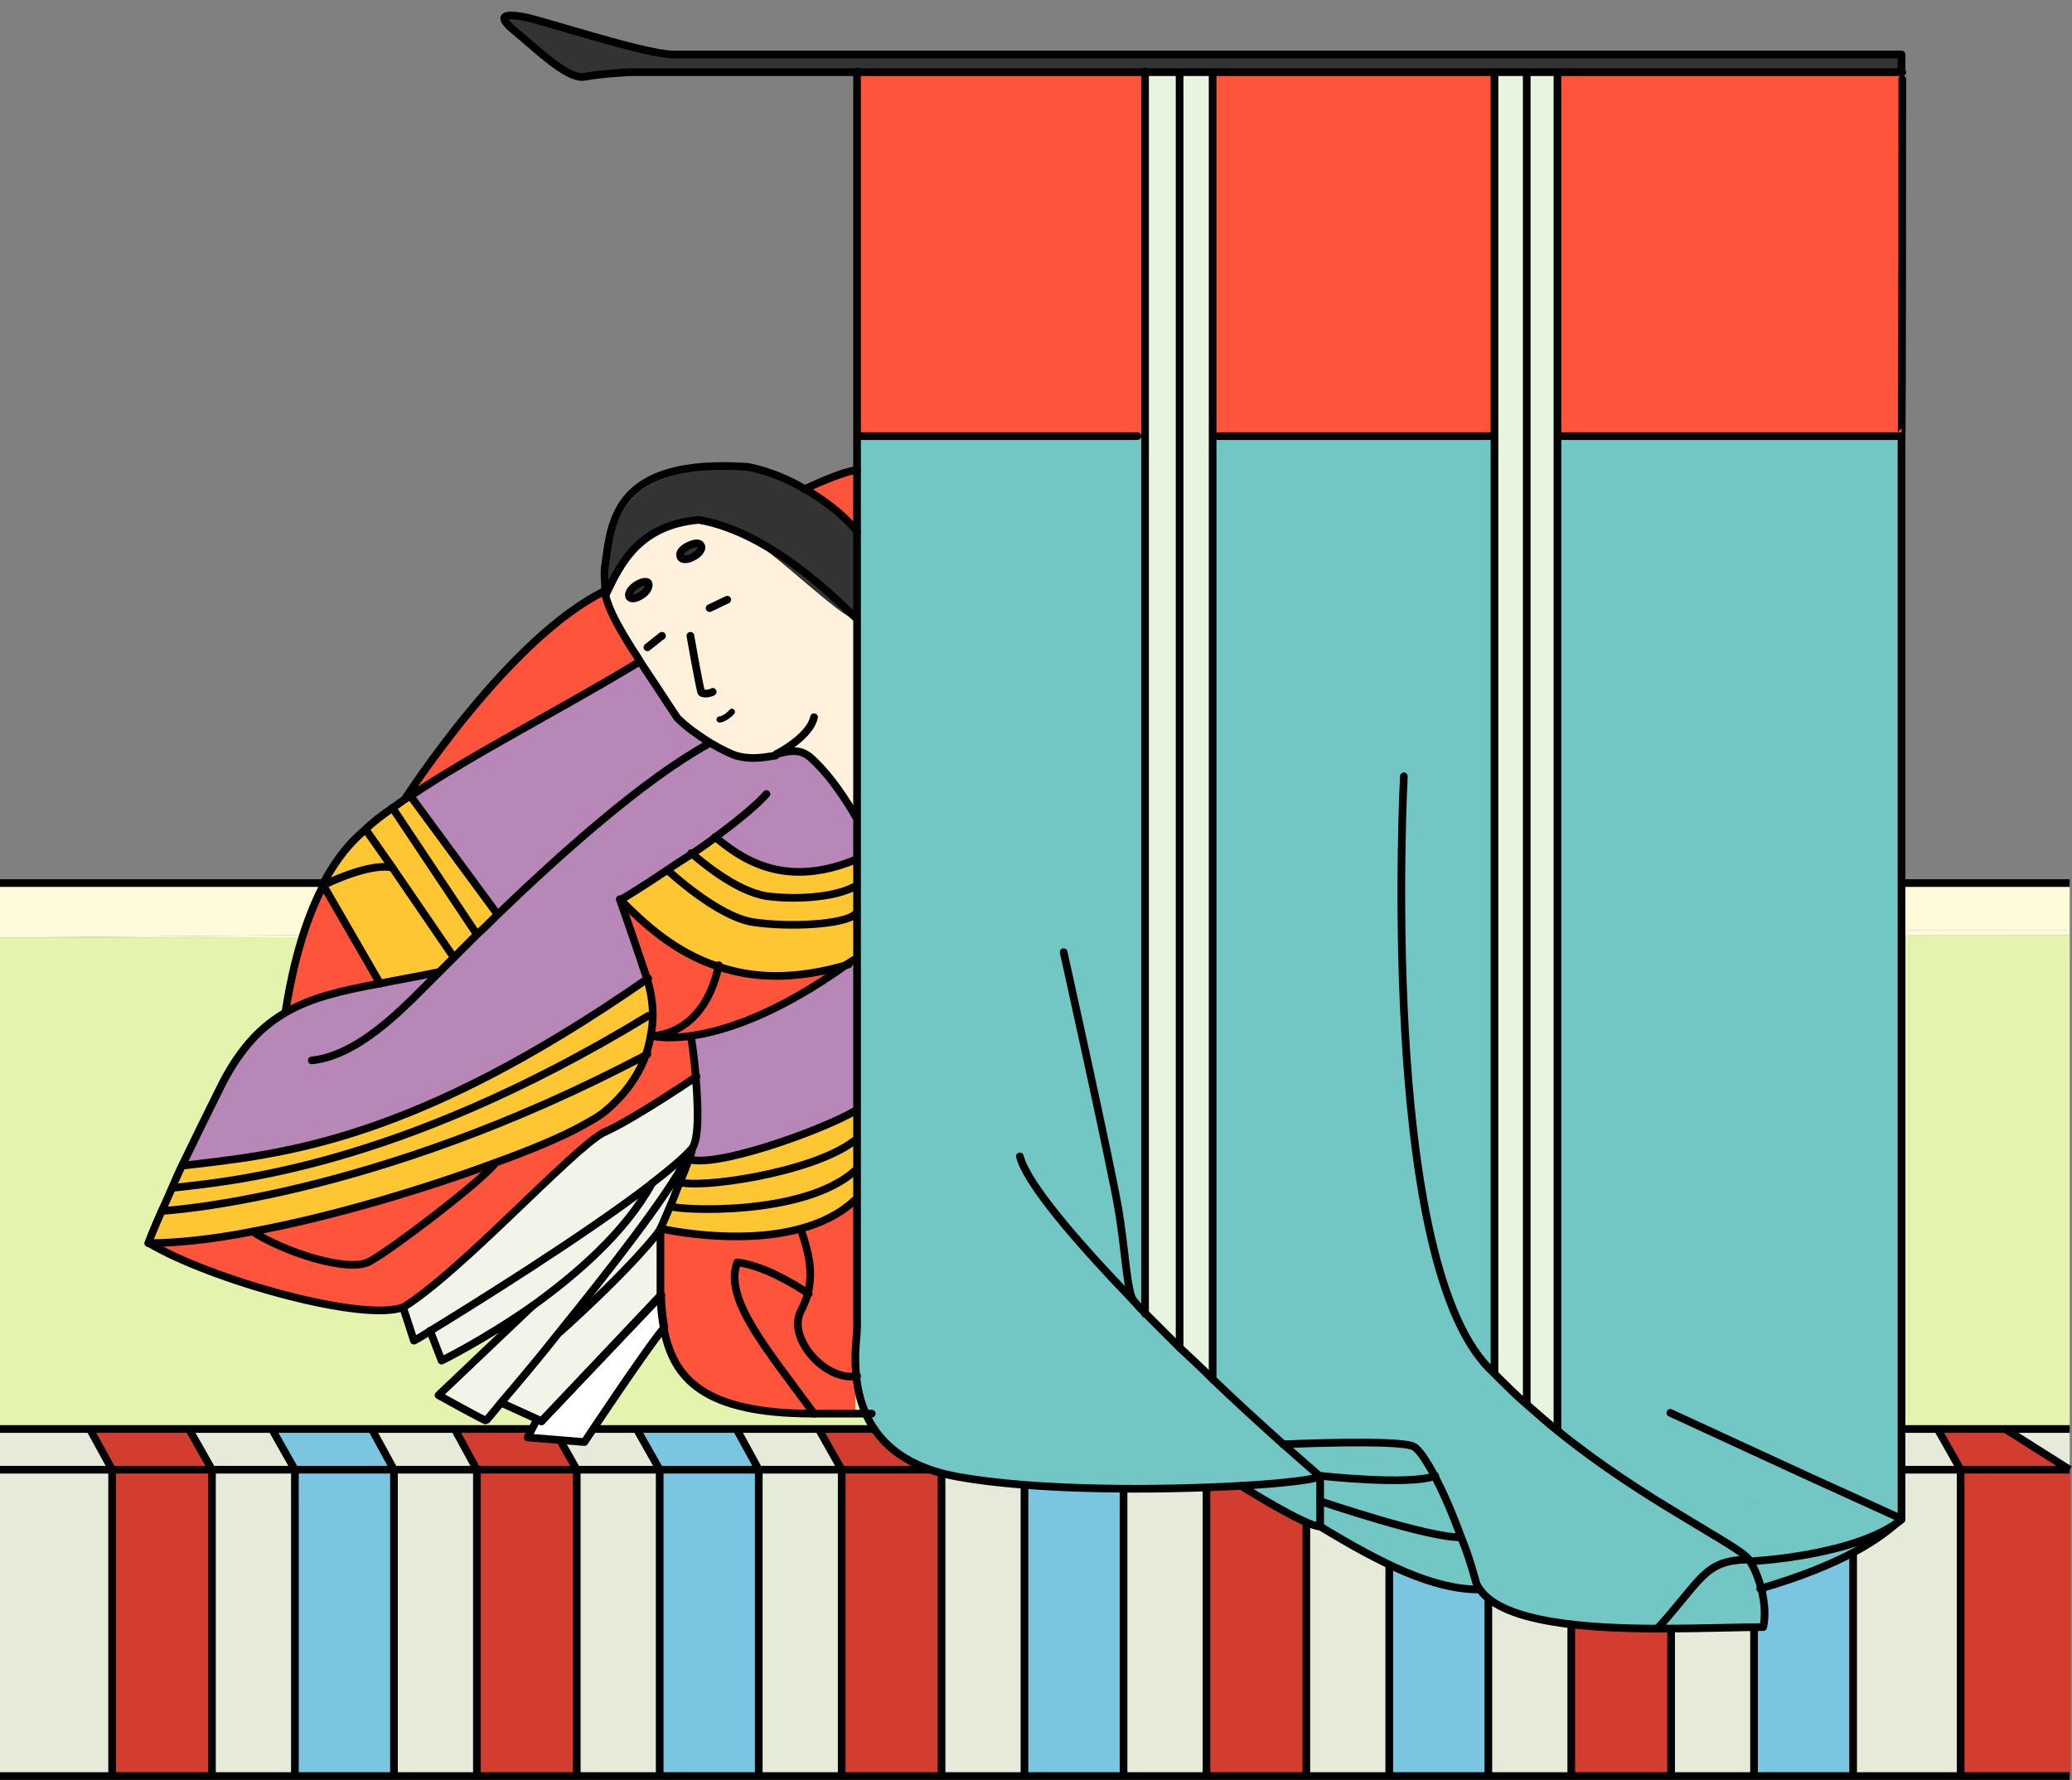 <?xml version="1.0" encoding="UTF-8"?>
<svg id="_レイヤー_1" data-name=" レイヤー 1" xmlns="http://www.w3.org/2000/svg" version="1.1" viewBox="0 0 269.8 231.8">
  <rect x="0" y="0" width="269.8" height="231.8" fill="#808080" stroke="none"/>
  <defs>
    <style>
      .cls-1 {
        fill: #d33d30;
      }

      .cls-1, .cls-2, .cls-3, .cls-4, .cls-5, .cls-6, .cls-7, .cls-8, .cls-9, .cls-10, .cls-11, .cls-12, .cls-13 {
        stroke-width: 0px;
      }

      .cls-2 {
        fill: #e4f4ae;
      }

      .cls-3 {
        fill: #fff1dc;
      }

      .cls-4 {
        fill: #7ac6e0;
      }

      .cls-14 {
        stroke-miterlimit: 10;
      }

      .cls-14, .cls-15, .cls-16 {
        fill: none;
      }

      .cls-14, .cls-15, .cls-16, .cls-17 {
        stroke: #000;
      }

      .cls-5 {
        fill: #ffc634;
      }

      .cls-15 {
        stroke-width: .8px;
      }

      .cls-15, .cls-16, .cls-17 {
        stroke-linecap: round;
        stroke-linejoin: round;
      }

      .cls-6 {
        fill: #fffada;
      }

      .cls-7 {
        fill: #ff543c;
      }

      .cls-8 {
        fill: #f3f4e9;
      }

      .cls-9 {
        fill: #b787b7;
      }

      .cls-10 {
        fill: #333;
      }

      .cls-17 {
        fill: #fff;
      }

      .cls-11 {
        fill: #72c7c4;
      }

      .cls-12 {
        fill: #e5ebd8;
      }

      .cls-13 {
        fill: #e8f4de;
      }
    </style>
  </defs>
  <g id="_レイヤー_3" data-name=" レイヤー 3">
    <path class="cls-12" d="M269.5,186.1v5.3l-8.4-5.3h8.4ZM241.3,191.4h13.9v39.9h-13.9v-39.9Z"/>
    <path class="cls-12" d="M252.3,186.1l3,5.3h-14l-3-5.3h14ZM217.6,191.4h10.8v39.9h-10.8v-39.9Z"/>
    <path class="cls-12" d="M225.4,186.1l3,5.3h-10.8l-3-5.3h10.8ZM193.8,191.4h10.8v39.9h-10.8v-39.9Z"/>
    <path class="cls-12" d="M201.6,186.1l3,5.3h-10.8l-3-5.3h10.8ZM170.1,191.4h10.8v39.9h-10.8v-39.9Z"/>
    <path class="cls-12" d="M177.9,186.1l3,5.3h-10.8l-3-5.3h10.8ZM146.3,191.4h10.8v39.9h-10.8v-39.9Z"/>
    <path class="cls-12" d="M154.1,186.1l3,5.3h-10.8l-2.9-5.3h10.7ZM122.6,191.4h10.8v39.9h-10.8s0-39.9,0-39.9Z"/>
    <path class="cls-12" d="M130.4,186.1l3,5.3h-10.8l-3-5.3h10.8ZM98.8,191.4h10.8v39.9h-10.8v-39.9Z"/>
    <path class="cls-12" d="M106.6,186.1l3,5.3h-10.8l-2.9-5.3h10.7ZM75.1,191.4h10.8v39.9h-10.8v-39.9Z"/>
    <path class="cls-12" d="M82.9,186.1l3,5.3h-10.8l-3-5.3h10.8ZM51.3,191.4h10.8v39.9h-10.8v-39.9Z"/>
    <path class="cls-12" d="M59.2,186.1l2.9,5.3h-10.8l-2.9-5.3h10.8ZM27.6,191.4h10.8v39.9h-10.8s0-39.9,0-39.9Z"/>
    <path class="cls-12" d="M35.4,186.1l3,5.3h-10.8l-3-5.3h10.8ZM0,191.4h14.6v39.9H0v-39.9Z"/>
    <path class="cls-12" d="M11.7,186.1l2.9,5.3H0v-5.3h11.7Z"/>
    <path class="cls-1" d="M255.3,191.4h14.3v39.9h-14.3v-39.9Z"/>
    <path class="cls-2" d="M269.5,121.8v64.3H0v-64l269.5-.3Z"/>
    <path class="cls-6" d="M269.5,121.1v.7L0,122.1l36.9-.3,216.9-.7h15.7Z"/>
    <path class="cls-6" d="M269.5,115v6.1h-15.7l-216.9.7-36.9.3v-7.1h269.5Z"/>
    <path class="cls-1" d="M269.5,191.4h-14.2l-3-5.3h8.8l8.4,5.3Z"/>
    <path class="cls-4" d="M228.4,191.4h13v39.9h-13v-39.9Z"/>
    <path class="cls-4" d="M238.3,186.1l3,5.3h-12.9l-3-5.3h12.9Z"/>
    <path class="cls-1" d="M204.6,191.4h13v39.9h-13v-39.9Z"/>
    <path class="cls-1" d="M214.6,186.1l3,5.3h-13l-3-5.3h13Z"/>
    <path class="cls-4" d="M180.9,191.4h13v39.9h-13v-39.9Z"/>
    <path class="cls-4" d="M190.8,186.1l3,5.3h-12.9l-3-5.3h12.9Z"/>
    <path class="cls-1" d="M157.1,191.4h13v39.9h-13v-39.9Z"/>
    <path class="cls-1" d="M167.1,186.1l3,5.3h-13l-3-5.3h13Z"/>
    <path class="cls-4" d="M133.4,191.4h13v39.9h-13v-39.9Z"/>
    <path class="cls-4" d="M143.4,186.1l2.9,5.3h-12.9l-3-5.3h13Z"/>
    <path class="cls-1" d="M109.6,191.4h13v39.9h-13v-39.9Z"/>
    <path class="cls-1" d="M119.6,186.1l3,5.3h-13l-3-5.3h13Z"/>
    <path class="cls-4" d="M85.9,191.4h13v39.9h-13v-39.9Z"/>
    <path class="cls-4" d="M95.9,186.1l2.9,5.3h-12.9l-3-5.3h13Z"/>
    <path class="cls-1" d="M62.1,191.4h13v39.9h-13v-39.9Z"/>
    <path class="cls-1" d="M72.1,186.1l3,5.3h-13l-2.9-5.3h12.9Z"/>
    <path class="cls-4" d="M38.4,191.4h13v39.9h-13v-39.9Z"/>
    <path class="cls-4" d="M48.4,186.1l2.9,5.3h-12.9l-3-5.3h13Z"/>
    <path class="cls-1" d="M14.6,191.4h13v39.9h-13v-39.9Z"/>
    <path class="cls-1" d="M24.6,186.1l3,5.3h-13l-2.9-5.3h12.9Z"/>
    <path class="cls-14" d="M0,186.1h261.1l8.4,5.3M269.5,231.3H0"/>
    <path class="cls-14" d="M252.3,186.1l3,5.3v39.9M238.3,186.1l3,5.3v39.9M225.4,186.1l3,5.3v39.9M214.6,186.1l3,5.3v39.9M201.6,186.1l3,5.3v39.9M190.8,186.1l3,5.3v39.9M177.9,186.1l3,5.3v39.9M167.1,186.1l3,5.3v39.9M154.1,186.1l3,5.3v39.9M143.4,186.1l2.9,5.3v39.9M130.4,186.1l3,5.3v39.9M119.6,186.1l3,5.3v39.9M106.6,186.1l3,5.3v39.9M95.9,186.1l2.9,5.3v39.9M82.9,186.1l3,5.3v39.9M72.1,186.1l3,5.3v39.9M59.2,186.1l2.9,5.3v39.9M48.4,186.1l2.9,5.3v39.9M35.4,186.1l3,5.3v39.9M24.6,186.1l3,5.3v39.9M11.7,186.1l2.9,5.3v39.9M269.5,191.4H0M261.1,186.1h8.4M0,115h269.5"/>
  </g>
  <path class="cls-11" d="M235.5,192.3l12.1,5.6c-2.8,2.6-7.3,5.9-18.2,9.2-.3-1.4-1.1-2.9-1.8-4-.6-.9-4.1-2.9-9-5.9.1,0,11-.2,16.9-4.9h0Z"/>
  <path class="cls-11" d="M229.3,206.9c.4,1.7.5,3.4.2,4.8-3,0-8.1.2-13.5.2,5.8-6.4,6-8.8,11.8-8.9.6,1.1,1.1,2.5,1.5,3.9ZM192.6,206.9c-6,0-12.6-3.3-20.7-8.2v-3.2s14.1,4.8,18.3,4.7l1.8,5.4c.1.5.3.9.6,1.3h0Z"/>
  <path class="cls-11" d="M190.2,200.2c-4.2.1-18.3-4.7-18.3-4.7v-3.2s11.7,1.3,15,0c1,2.1,2.2,4.9,3.3,7.9Z"/>
  <path class="cls-11" d="M171.9,195.5v3.2c-2,0-10.3-5.3-10.3-5.3,5.4-.3,9.4-.8,10.3-1.2v3.3Z"/>
  <path class="cls-11" d="M184,194.4c.7.4,1.7,1.9,2.8,4-3.2,1.3-15,0-15,0-1.6-1.4-3.2-2.8-4.9-4.3.1,0,15.3-.8,17.1.3h0Z"/>
  <path class="cls-8" d="M87.3,157c-.6,1.4-1.1,2.6-1.3,3,0,.4-3.8,5.1-13,13.4,6.3-7.8,13.9-17.5,16.5-22.5h0c-.3.8-.7,1.9-1.2,3-.3,1.1-.7,2.2-1.1,3.1h0Z"/>
  <path class="cls-5" d="M84.3,137.2c-.9,2.7-2.7,5.4-5.5,7.7-.6.5-1.6,1.1-2.9,1.8-2.7,1.4-6.8,3.1-11.5,4.9-9.2,3.4-21.2,6.9-31.5,8.9-5.1,1-9.8,1.5-13.5,1.5,0,0,.6-1.6,1.8-4.3,0,0,27.3-1.4,63.1-20.5h0Z"/>
  <path class="cls-5" d="M22.5,154.7c6.5-.8,28.7-2.2,61.9-22.4h.8c0,.9,0,1.9-.3,2.8,0,.7-.3,1.4-.5,2.1-35.9,19.1-63.2,20.4-63.2,20.4.3-.8.8-1.8,1.3-2.9Z"/>
  <path class="cls-5" d="M84.3,132.3c-33.2,20.2-55.3,21.7-61.8,22.4.4-.9.9-1.9,1.3-2.9,13.1-1.5,30-3.1,60.6-24.4.5,1.6.8,3.2.8,4.9h-.9Z"/>
  <path class="cls-13" d="M153.6,9.8v165.7l-4.4-4.4V9.4h4.4v.4ZM153.6,175.5V9.4h4.3v170.3c-1.5-1.4-2.9-2.8-4.3-4.2Z"/>
  <path class="cls-11" d="M153.6,175.5c1.4,1.4,2.9,2.8,4.3,4.1,3.1,2.9,6.1,5.7,9.1,8.4,1.7,1.5,3.3,2.9,4.9,4.3-.9.4-4.9.9-10.3,1.2-10.5.6-26.6.7-37-1.2-10.9-2-12.9-9.3-13.2-14.4,0-2.3.2-4.1.2-4.9V56.8h37.6v114.3l4.4,4.4Z"/>
  <path class="cls-7" d="M247.7,9.4v47.4h-44.9V9.4h44.9Z"/>
  <path class="cls-11" d="M235.5,192.3c-5.9,4.7-16.8,5-16.8,5-4.5-2.7-10.1-6.4-15.9-10.9V56.8h44.9v141.1l-12.2-5.6h0Z"/>
  <path class="cls-11" d="M194.6,178.9c1.4,1.4,2.7,2.7,4.1,3.9,1.4,1.2,2.7,2.4,4.1,3.5,5.7,4.6,11.4,8.2,15.9,10.9,4.9,3,8.4,4.9,9,5.9-5.8.1-6,2.5-11.8,8.9-9.6,0-20.4-.8-23.4-5.1-.3-.4-.5-.8-.6-1.3-.5-1.8-1.1-3.7-1.8-5.4-1.1-3-2.3-5.8-3.4-7.9-1.1-2.1.7.4,0,0-3.2,1.2-14.8,0-14.8,0-3-2.7-11.1-9.8-14.1-12.7V56.8h36.7v122.1h.1Z"/>
  <path class="cls-13" d="M202.8,56.8v129.5c-1.4-1.1-2.7-2.2-4.1-3.5h.1V9.4h4.1v47.4h-.1Z"/>
  <path class="cls-13" d="M198.8,9.8v172.9h-.1c-1.4-1.1-2.8-2.4-4.1-3.8V9.4h4.2v.4h0Z"/>
  <path class="cls-7" d="M194.6,9.8v47h-36.7V9.4h36.7v.4ZM111.6,56.8V9.4h37.6v47.4h-37.6Z"/>
  <path class="cls-5" d="M111.6,148.6v3.9h-.2c-6.8,6-23,5.1-24,4.6h0c.4-.9.8-2,1.2-3,2.5.9,17.4-1.2,22.9-5.4,0-.1.2-.1.2-.1h0ZM111.6,119v6h-.4l-.8.5c-6.9,2.2-12.4,1.8-16.9.3-5.8-1.9-9.8-5.8-12.8-8.7,0,0,2.7-1.7,6.1-3.9,0,0,6.5,6.1,11.2,6.8s11.8.3,13.2-1h.4Z"/>
  <path class="cls-5" d="M111.6,115.5v3.5h-.3c-1.4,1.3-8.6,1.7-13.2,1s-11.2-6.8-11.2-6.8c1-.7,2.1-1.4,3.2-2.1,1,.8,5.5,4.9,9.8,5.6,3.7.5,8.8.2,11.4-1.2,0,0,.3,0,.3,0Z"/>
  <path class="cls-5" d="M111.6,112v3.5h-.3c-2.6,1.4-7.8,1.7-11.4,1.2-4.3-.7-8.8-4.7-9.8-5.6,1-.7,2.1-1.4,3.1-2.2,3.1,2.5,8.6,6.9,18.2,3h.2Z"/>
  <path class="cls-10" d="M111.7,69.6v11.4c-1.7,0-7.7-5.1-14.2-10.7,0,0-2.1-1.6-7-2.3-1.3.8-7.4.3-11.3,9.8v-.5c-.2-1.1-.2-2.2,0-3.3.8-5.6,1-14,18.6-12.8,2.9.7,5.4,1.7,7.4,2.9,4.4,2.5,6.7,5.5,6.7,5.5h-.2Z"/>
  <path class="cls-7" d="M104.8,63.7s4.5-2.2,6.8-2.5v8s-2.4-3-6.8-5.5ZM111.6,179.1c0,.7-.3,2.6-.2,4.9h-.9c-1.6.1-3.1.1-4.5.1-6.3-8.6-11.8-15.1-10-19.8,4.2.5,9.3,4.1,9.3,4.1-.2.8-.5,1.5-.9,2.3-1.9,3.5,3.1,9.2,7.2,8.4h0Z"/>
  <path class="cls-7" d="M106,184.1c-14.3,0-18.4-4.4-19.6-11.2-.2-1.3-.3-2.7-.4-4.2v-8.6s10,2.3,18.3,0v.2c1.1,2.8,1.7,5.5,1,8.2,0,0-5.1-3.6-9.3-4.1-1.7,4.7,3.8,11.1,10.1,19.7h0Z"/>
  <path class="cls-7" d="M105.3,168.4c.7-2.7,0-5.4-.9-8.2v-.2c2.5-.7,5-1.9,6.9-3.7h.3v22.8h0c-4,.8-9.2-4.9-7.3-8.4.5-.8.8-1.5,1-2.3h0ZM93.6,125.9c4.4,1.5,9.9,1.8,16.9-.3-9.2,6.6-16.1,8.8-20.4,9.4-3.3.5-5.1,0-5.1,0,0,0,6.6.2,8.6-9.2h0Z"/>
  <path class="cls-9" d="M92.2,96.9l.2-.3c1.5.9,2.8,1.5,3.4,1.7,2.1.6,3.8.2,5.2,0h0c1.7-.4,3.1-.7,4.6.7,3.2,2.9,5.8,7.7,5.8,7.7h0v5.5h-.2c-9.6,3.9-15.2-.5-18.2-3-1,.7-2,1.4-3.1,2.2-1.1.7-2.1,1.4-3.2,2.1-3.4,2.2-6.1,3.9-6.1,3.9,0,.3,1.7,4.5,3.5,10.2-30.5,21.4-47.5,22.9-60.6,24.4,1.5-3.2,3.2-6.9,5.3-10.8,2.4-4.6,5-7.4,8.3-9.2,3.3-1.9,7.2-2.8,12.1-3.7,2.3-.4,4.8-.9,7.7-1.5h0l2-1.9,3-3c.9-.8,1.8-1.7,2.7-2.6,8.1-7.9,18.9-17.7,27.4-22.3h.2Z"/>
  <path class="cls-9" d="M92.4,96.6l-.2.3c-8.5,4.7-19.3,14.4-27.4,22.2l-11.4-15.5c8-5.4,19.6-11.2,29.5-17.3h.7c1,1.4,2.2,3.2,3.5,5.2l1.2,1.8c1.3,1.4,2.8,2.4,4.1,3.3h0Z"/>
  <path class="cls-5" d="M89.6,151c3.3,1.4,17.3-3.6,21.8-6.2h0v3.9h-.2c-5.6,4.2-20.4,6.3-23,5.4.6-1.2,1-2.3,1.3-3.1h0Z"/>
  <path class="cls-8" d="M90.7,140.2c.3,3.7.5,8.3-.6,9.4-1.2,1.2-3,2.8-5.1,4.4-8.7,6.7-23.5,15.9-28.9,19.2-1.3.8-2,1.2-2,1.2l-1.4-4.3c7.4-4.6,21.5-20.1,25.8-22.6,0-.1.3-.1.4-.2,3.6-1.5,11.7-7.1,11.8-7.1h0Z"/>
  <path class="cls-10" d="M89.6,71.2c.7-.4,1.5-.5,1.7,0,.2.3-.2,1-1,1.4-.7.4-1.5.5-1.7,0s.3-1,1-1.4Z"/>
  <path class="cls-9" d="M90.1,149.7c1.1-1.1.9-5.7.6-9.4-.2-2.8-.6-5.1-.6-5.1h0c4.3-.8,11.2-3,20.4-9.5l.8-.5h.4v19.7h0c-4.5,2.6-18.5,7.7-21.8,6.2.2-.6.4-1,.4-1.2v-.2h-.2Z"/>
  <path class="cls-10" d="M87.6,7h160v2.4H82s-3.8.2-5.9.6c-2.2.4-6.3-3.7-9-5.9s-1.2-2.3,1.1-1.9c2.3.4,15.5,4.7,19.4,4.8Z"/>
  <path class="cls-5" d="M87.3,157.1c1,.5,17.2,1.4,24-4.6h.2v3.9h-.3c-1.9,1.8-4.4,3-7,3.7-8.3,2.2-18.3,0-18.3,0,.3-.5.8-1.7,1.4-3h0Z"/>
  <path class="cls-8" d="M86.1,168.6l-15.6,16.4-.6-.3-4.5-2.1c1.8-2.1,4.6-5.4,7.6-9.2,9.2-8.3,13-13.1,13-13.4v8.6h0Z"/>
  <path class="cls-8" d="M84.9,154.1c2.2-1.7,4-3.2,5.1-4.4h0c0,.4-.3.8-.5,1.2-2.6,5-10.2,14.7-16.5,22.5-3.1,3.8-5.9,7.1-7.6,9.2-1.2,1.5-2,2.3-2,2.4s-6.2-3.3-6.2-3.3l12.2-11.6c5.6-4,12-9.6,15.5-16h0Z"/>
  <path class="cls-7" d="M84.9,135.1c.2-.9.3-1.9.3-2.8,0-1.7-.3-3.3-.8-4.9-1.9-5.7-3.4-9.9-3.5-10.2,2.9,2.9,6.9,6.8,12.8,8.7-2.1,9.4-8.8,9.2-8.8,9.2Z"/>
  <path class="cls-10" d="M84.4,75.9c.2.3,0,1-.7,1.5s-1.4.7-1.7.4,0-1,.7-1.5,1.5-.7,1.7-.4Z"/>
  <path class="cls-8" d="M84.9,154.1c-3.5,6.4-9.9,11.9-15.6,16-6.3,4.5-11.8,7.1-11.8,7.1l-1.5-3.9c5.4-3.3,20.2-12.5,28.9-19.2h0Z"/>
  <path class="cls-3" d="M97.3,69.8c-2.9-1.1-1.2-1.4-6.2-2.1-3.5-1.3-11.1,4.8-12.1,9.7.5,2.1,1.6,4.2,3.5,7.1.4.6.8,1.2,1.2,1.9,1,1.5,2.2,3.3,3.5,5.3.4.6.7,1.2,1.1,1.8,1.4,1.3,2.8,2.3,4.2,3.1,1.5.9,2.8,1.5,3.4,1.7,2.1.6,3.8.2,5.2,0h0c1.7-.4,3.1-.7,4.6.7,3.1,2.9,5.8,7.7,5.8,7.7h0v-26c-1.8,0-11.6-9.7-14.4-10.8h.2ZM82,77.9c-.3-.3,0-1,.7-1.5s1.4-.7,1.7-.4c.2.3,0,1-.7,1.5s-1.4.7-1.7.4ZM90.4,72.5c-.7.4-1.5.5-1.7,0s.2-1,1-1.4,1.5-.5,1.7,0c0,.3-.3.9-1,1.4Z"/>
  <path class="cls-7" d="M78.8,144.9c2.8-2.3,4.6-5,5.5-7.7.2-.7.4-1.4.5-2.1h0s1.8.4,5.1,0h0s.3,2.4.6,5.2c0,0-8.2,5.5-11.9,7.2,0,.1-.2.1-.4.2l-2.5-.9c1.4-.6,2.4-1.3,3-1.8h.1ZM52.7,104.1s13.6-21.2,26.2-27.2v.5c.5,2.1,1.7,4.2,3.5,7.1.4.6.8,1.2,1.2,1.9h-.7c-9.9,6.1-21.5,12-29.5,17.4-.3,0-.6,0-.8.3h0Z"/>
  <path class="cls-17" d="M69.8,185.1v-.3l.7.3,15.6-16.4c0,1.5.2,2.9.4,4.2-1.9,2.1-10.4,14.9-10.4,14.9l-7.4-.6,1.1-2.1h0Z"/>
  <path class="cls-5" d="M53.4,103.6l11.4,15.4c-.9.9-1.8,1.8-2.7,2.6l-11-16.5c.5-.4,1.1-.8,1.7-1.2.2,0,.4,0,.6-.3ZM51.1,105.2l11,16.5-3,3-8-11.7-3.5-5c1-.9,2.2-1.8,3.5-2.8Z"/>
  <path class="cls-5" d="M59.1,124.7l-2,2h0c-2.8.5-5.3.9-7.7,1.4l-7.4-12.8c.3-.2,6.1-3,9-2.3,0,0,8.1,11.7,8.1,11.7Z"/>
  <path class="cls-7" d="M64.4,151.6c-2.3,2.7-13.5,11.2-16.3,12.7s-11.2-1.2-15.2-3.9c10.3-1.9,22.3-5.4,31.5-8.8Z"/>
  <path class="cls-5" d="M47.6,108l3.5,5c-2.9-.6-8.7,2.2-9,2.3,1.1-2.1,2.4-4.1,4-5.8.4-.5,1-1,1.5-1.5Z"/>
  <path class="cls-7" d="M37.2,131.6c.5-3.1,1.7-10.1,4.9-16.3l7.4,12.8c-4.9.9-8.9,1.8-12.1,3.7,0,0-.2-.2-.2-.2ZM19.4,161.9c3.7,0,8.4-.5,13.5-1.5,4,2.6,12.4,5.4,15.2,3.9s14-10,16.3-12.7c4.7-1.7,8.8-3.4,11.5-4.9l2.5.9c-4.3,2.5-18.4,18-25.8,22.6-5,2.1-24.9-3.3-33.2-8.3Z"/>
  <path class="cls-16" d="M101.1,98.2c1.7-.4,3.1-.8,4.6.6,3.2,2.9,5.8,7.7,5.8,7.7"/>
  <path class="cls-16" d="M111.6,69.2s-2.3-3-6.8-5.5c-2-1.2-4.5-2.3-7.4-2.9-17.5-1.2-17.8,7.2-18.6,12.8-.2,1.2,0,2.2,0,3.3v.5c.5,2.1,1.7,4.2,3.5,7.1.4.6.8,1.2,1.2,1.9,1,1.5,2.2,3.3,3.5,5.3l1.2,1.8c1.3,1.3,2.8,2.3,4.2,3.2,1.5.9,2.8,1.5,3.4,1.7,2.1.6,3.8.2,5.2,0"/>
  <path class="cls-16" d="M78.9,77.4h0c1.9-4,4.3-9,12.1-9.7,10.3,1.8,19.7,12.3,20.5,12.8M84.3,84.3l1.9-1.5M92.4,79.2l2.3-1.1M89.9,82.8s1.1,6.3,1.4,7.3c0,.3,1,.3,1.5,0"/>
  <path class="cls-15" d="M93.7,93.7c.4,0,1.2-.5,1.6-1"/>
  <path class="cls-16" d="M42.1,115.3c-3.2,6.2-4.4,13.2-4.9,16.3M82.9,86.4c-9.9,6-21.5,11.9-29.5,17.3-.2,0-.5.3-.7.4-.6.4-1.1.8-1.7,1.2-1.3.9-2.5,1.8-3.5,2.8-.6.5-1.1,1-1.6,1.5-1.6,1.7-2.9,3.7-4,5.8M92.2,96.9c-8.5,4.7-19.3,14.4-27.4,22.2-.9.9-1.8,1.8-2.7,2.6l-3,3-2,2-3.4,3.4c-3.7,3.6-8.3,7.5-13.1,8M80.8,117.2s2.7-1.6,6.1-3.9c1-.7,2.1-1.4,3.2-2.1,1-.7,2.1-1.4,3.1-2.2,2.8-2.1,5.3-4.1,6.6-5.6"/>
  <path class="cls-16" d="M57.1,126.6c-2.8.6-5.3,1-7.7,1.5-4.9.9-8.8,1.8-12.1,3.7-3.2,1.8-5.9,4.6-8.3,9.2-2,4-3.8,7.7-5.3,10.8-.5,1-.9,2-1.3,2.9-.5,1.1-.9,2.1-1.3,2.9-1.2,2.7-1.8,4.3-1.8,4.3,3.7,0,8.4-.5,13.5-1.5,10.3-1.9,22.3-5.5,31.5-8.9,4.7-1.7,8.8-3.4,11.5-4.9,1.3-.7,2.3-1.3,2.9-1.8,2.8-2.3,4.6-5,5.5-7.7.2-.7.4-1.4.5-2.1.2-.9.3-1.9.3-2.8,0-1.7-.3-3.3-.8-4.9-1.9-5.7-3.4-9.9-3.5-10.2"/>
  <path class="cls-16" d="M19.4,161.9c8.3,4.9,28.2,10.4,33.2,8.3,7.4-4.6,21.5-20.1,25.8-22.6,0-.1.3-.1.4-.2,3.8-1.7,11.9-7.2,11.9-7.2M111.2,125l-.8.5c-9.2,6.6-16.1,8.8-20.4,9.4-3.3.5-5.1,0-5.1,0,0,0,6.7.2,8.7-9.2"/>
  <path class="cls-16" d="M84.9,154.1c2.2-1.7,4-3.2,5.1-4.4,1.1-1.1.9-5.7.6-9.4-.2-2.8-.6-5.1-.6-5.1M52.5,170.3l1.4,4.3s.8-.4,2-1.2c5.4-3.3,20.2-12.5,28.9-19.2"/>
  <path class="cls-16" d="M56,173.3l1.5,3.9s5.5-2.7,11.8-7.1c5.7-4.1,12.1-9.6,15.6-16h0M65.3,182.7l4.6,2.1.6.3,15.6-16.5"/>
  <path class="cls-16" d="M73,173.4c9.2-8.3,13-13.1,13-13.4v8.6c0,1.5.2,2.9.4,4.2,1.2,6.8,5.3,11.3,19.5,11.3s3.9,0,5.5,0"/>
  <path class="cls-16" d="M111.6,9.3v163.7c0,.7-.3,2.6-.2,4.9.2,5.1,2.2,12.4,13.2,14.4,10.4,1.9,26.5,1.8,37,1.2,5.4-.3,9.4-.8,10.3-1.2-1.6-1.4-3.2-2.8-4.9-4.3-3-2.7-6.1-5.5-9.1-8.4-1.4-1.4-2.9-2.8-4.3-4.1l-4.4-4.4c-.5-.5-1-1-1.4-1.5-7.9-8.2-14.1-15.5-15-19"/>
  <path class="cls-16" d="M138.5,124s6.1,27.5,7.1,33.3c1,5.8,1.1,11.2,2.1,12.2M247.7,9.4H82s-3.8.2-5.9.6c-2.2.4-6.3-3.7-9-5.9s-1.2-2.3,1.1-1.9c2.3.4,15.5,4.8,19.4,4.9h160v2.3h.1,0ZM153.6,9.8v165.7h0M157.9,179.6V9.4M149.1,9.3v161.8M194.6,9.8v169.1M182.8,101.1s-3.3,62.2,11,77l.9.9c1.4,1.4,2.7,2.7,4.1,3.9,1.4,1.2,2.7,2.4,4.1,3.5,5.7,4.6,11.4,8.2,15.9,10.9,4.9,3,8.4,4.9,9,5.9.7,1.1,1.2,2.4,1.6,3.9.4,1.7.5,3.4.2,4.8-3,0-8.1.2-13.5.2-9.6,0-20.4-.8-23.4-5.1-.3-.4-.5-.8-.6-1.3-.5-1.8-1.1-3.7-1.8-5.4-1.1-3-2.3-5.8-3.4-7.9-1.1-2.1-2.1-3.6-2.8-4-1.8-1-17-.3-17-.3"/>
  <path class="cls-16" d="M161.6,193.5s8.4,5.3,10.3,5.3c8.1,4.9,14.7,8.2,20.7,8.2"/>
  <path class="cls-16" d="M171.9,198.7v-6.5s11.7,1.3,15,0"/>
  <path class="cls-16" d="M171.9,195.5s14.1,4.8,18.3,4.7M215.9,212c5.8-6.4,6-8.8,11.8-8.9M198.8,9.8v173M202.8,186.3V9.9M217.5,184l18,8.3,12.1,5.5V56.8c.1,0,.1-46.5.1-46.5M112,56.8h36.1M158.6,56.8h36M202.8,56.8h44.8M229.5,207.1l-.3-.2c10.9-3.2,15.6-6.5,18.4-9.1"/>
  <path class="cls-16" d="M228.4,203.3s13.3-.7,19.2-5.4M101.1,98.2c.6-.3,4.4-2.4,4.9-4.8M80.8,117.2h0c2.9,2.9,6.9,6.8,12.8,8.7,4.4,1.5,9.9,1.8,16.9-.3M86.9,113.3s6.5,6.1,11.2,6.8,11.8.3,13.2-1"/>
  <path class="cls-16" d="M90,111.1h0c1,.8,5.6,4.9,9.8,5.6,3.7.5,8.8.2,11.4-1.2"/>
  <path class="cls-16" d="M93.1,109c3.1,2.5,8.6,6.9,18.2,3M23.8,151.8c13.1-1.5,30-3.1,60.6-24.4"/>
  <path class="cls-16" d="M22.5,154.7c6.5-.8,28.7-2.2,61.9-22.4"/>
  <path class="cls-16" d="M21.1,157.7s27.3-1.4,63.2-20.4M52.7,104.1s13.6-21.2,26.2-27.2M89.5,150.9h0c3.3,1.4,17.3-3.6,21.8-6.2M88.3,153.9h0c2.5,1,17.4-1.1,22.9-5.3M87.3,157.1c1,.5,17.2,1.4,24-4.6"/>
  <path class="cls-16" d="M90.1,149.7h0c0,.3-.2.7-.4,1.3-.3.8-.7,1.9-1.2,3-.4,1-.8,2.1-1.2,3-.6,1.4-1.1,2.6-1.3,3,0,0,10,2.3,18.3,0,2.6-.7,5.1-1.9,7-3.7M69.3,170.1l-12.2,11.6s6.1,3.4,6.2,3.3c0,0,.8-.9,2-2.4,1.8-2.1,4.6-5.4,7.6-9.2,6.3-7.8,13.9-17.5,16.5-22.5.2-.4.4-.8.5-1.1M106,184.1c-6.3-8.6-11.8-15-10-19.7,4.2.5,9.3,4.1,9.3,4.1"/>
  <path class="cls-16" d="M104.3,160.2c1,2.8,1.6,5.5.9,8.2-.2.8-.5,1.5-.9,2.3-1.9,3.5,3.2,9.3,7.3,8.5M32.9,160.4c4,2.6,12.4,5.4,15.2,3.9s14-10,16.3-12.7M49.5,128.1l-7.4-12.8h0c.3-.2,6.1-3,9-2.3M53.4,103.6l11.4,15.5"/>
  <path class="cls-16" d="M47.6,108l3.5,5,8,11.7M51.1,105.2l11,16.5M91.3,71.1c.2.3-.2,1-1,1.4-.7.4-1.5.5-1.7,0s.2-1,1-1.4,1.5-.5,1.7,0ZM84.4,75.9c.2.3,0,1-.7,1.5s-1.4.7-1.7.4,0-1,.7-1.5,1.5-.7,1.7-.4ZM104.8,63.7s4.5-2.2,6.8-2.5"/>
</svg>